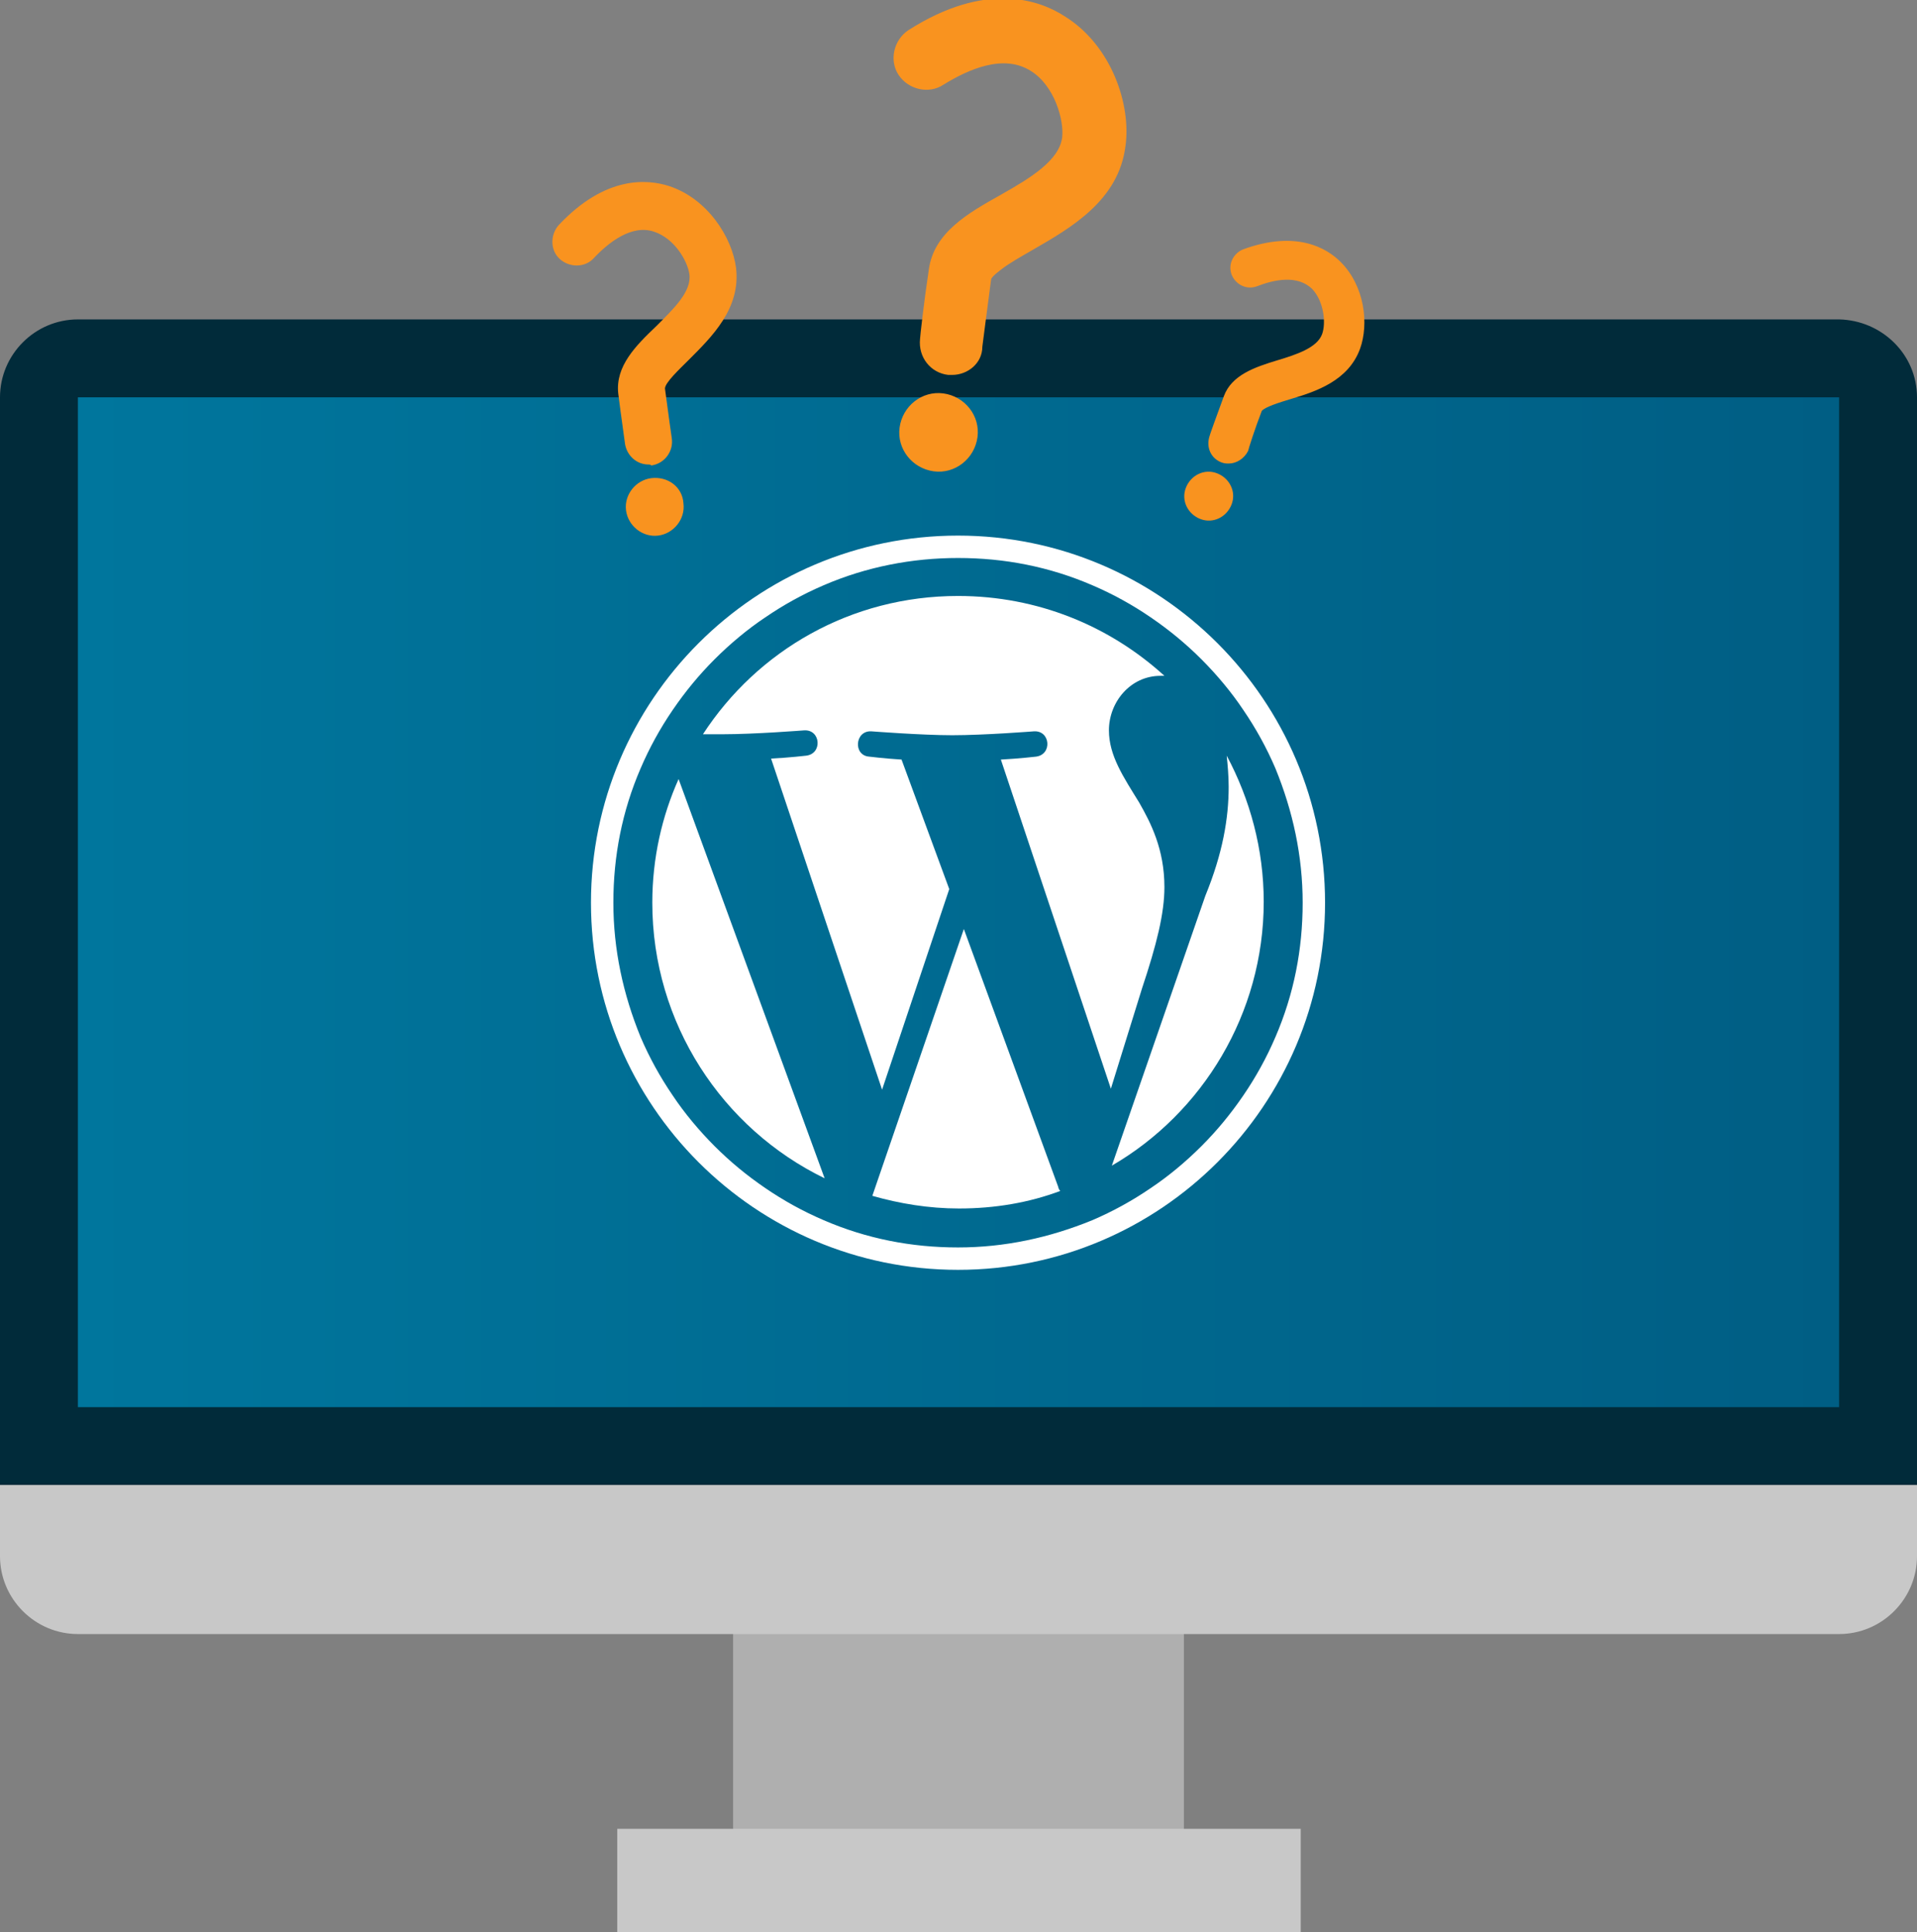 <?xml version="1.0" encoding="utf-8"?>
<!-- Generator: Adobe Illustrator 27.5.0, SVG Export Plug-In . SVG Version: 6.00 Build 0)  -->
<svg version="1.1" xmlns="http://www.w3.org/2000/svg" xmlns:xlink="http://www.w3.org/1999/xlink" x="0px" y="0px"
	 viewBox="0 0 196.9 198.4" style="enable-background:new 0 0 196.9 198.4;" xml:space="preserve">
<rect x="0" y="0" width="196.9" height="198.4" fill="#808080" stroke="none"/>
<style type="text/css">
	.st0{display:none;}
	.st1{display:inline;fill:url(#SVGID_1_);}
	.st2{display:inline;}
	.st3{fill:none;stroke:#C5E6FF;stroke-width:1.843;stroke-miterlimit:10;}
	.st4{display:inline;fill:none;stroke:#000000;stroke-width:1.843;stroke-miterlimit:10;}
	.st5{display:inline;fill:#012B3A;}
	.st6{display:inline;fill:none;stroke:#012B3A;stroke-width:1.843;stroke-miterlimit:10;}
	.st7{display:inline;fill:#FFFFFF;}
	.st8{display:inline;fill:#22B1A5;}
	.st9{display:inline;fill:#F4C1A8;}
	.st10{display:inline;fill:#5362BA;}
	.st11{display:inline;fill:#969696;}
	.st12{display:inline;fill:#E0B19B;}
	.st13{fill:#22B1A5;}
	.st14{display:inline;fill:none;stroke:#22B1A5;stroke-width:1.843;stroke-miterlimit:10;}
	.st15{fill:#FFB13E;}
	.st16{fill:none;stroke:#FFFFFF;stroke-width:0.709;stroke-miterlimit:10;}
	.st17{fill:url(#SVGID_00000168839234776920657670000004625273555719691148_);}
	.st18{display:inline;fill:#C5E6FF;}
	.st19{fill:#F4C1A8;}
	.st20{fill:#007B71;}
	.st21{fill:#FFFFFF;}
	.st22{fill:#5362BA;}
	.st23{clip-path:url(#SVGID_00000078045205425065613130000012090201900435675528_);fill:#384A9E;}
	.st24{clip-path:url(#SVGID_00000100364533286483496360000018326444896896212888_);fill:#384A9E;}
	.st25{fill:#969696;}
	.st26{fill:#646464;}
	.st27{fill:#E0B19B;}
	.st28{fill:#012B3A;}
	.st29{fill:#384A9E;}
	.st30{fill:#F9931F;}
	.st31{fill:none;}
	.st32{opacity:0.2;fill:url(#SVGID_00000094589921565935440980000003777540421102180996_);}
	.st33{opacity:0.2;fill:url(#SVGID_00000157281758463683826930000014195637116069678239_);}
	.st34{fill:#7D7D7D;}
	.st35{fill:#00769D;}
	.st36{fill:#005E84;}
	.st37{fill:#AFAFAF;}
	.st38{fill:#C8C8C8;}
	.st39{fill:#FEC55E;}
	.st40{fill:url(#SVGID_00000025426504986293691510000007323678246238067884_);}
	.st41{fill:#7885C9;}
	.st42{fill:#5967BB;}
	.st43{fill:#00B163;}
	.st44{opacity:0.1;}
	.st45{fill:#263044;}
	.st46{fill:#E6E6E6;}
	.st47{fill:#F66B50;}
	.st48{fill:#C5E6FF;}
	.st49{fill:#4D5068;}
	.st50{fill:url(#SVGID_00000113337367690838877150000010087523753674511267_);}
	.st51{fill:url(#SVGID_00000100384534814469924760000011421326013136697246_);}
	.st52{fill:url(#SVGID_00000044862790089823635110000011923533413262174871_);}
	.st53{fill:#C4C8E8;}
	.st54{fill:#D87900;}
	.st55{fill:url(#SVGID_00000152228260282085135110000007346155972814357641_);}
	.st56{fill:#BC7139;}
	.st57{opacity:0.2;fill:url(#SVGID_00000098190642645405607520000008862294849960618400_);}
	.st58{fill:#593A1E;}
	.st59{fill:#6E3D19;}
	.st60{fill:#9D613A;}
	.st61{fill:none;stroke:#000000;stroke-width:0.283;stroke-miterlimit:10;}
	.st62{fill:#535F75;}
	.st63{opacity:8.333300e-02;fill:#FFFFFF;}
	.st64{opacity:0.167;fill:#FFFFFF;}
	.st65{opacity:0.25;fill:#FFFFFF;}
	.st66{opacity:0.333;fill:#FFFFFF;}
	.st67{opacity:0.417;fill:#FFFFFF;}
	.st68{opacity:0.5;fill:#FFFFFF;}
	.st69{opacity:0.583;fill:#FFFFFF;}
	.st70{opacity:0.667;fill:#FFFFFF;}
	.st71{opacity:0.75;fill:#FFFFFF;}
	.st72{opacity:0.833;fill:#FFFFFF;}
	.st73{opacity:0.917;fill:#FFFFFF;}
	.st74{fill:none;stroke:#7D7D7D;stroke-width:3.713;stroke-miterlimit:10;}
	.st75{fill:#FECF5C;}
	.st76{display:inline;fill:#CECECE;}
	.st77{fill:#03475F;}
	.st78{fill:#50BEA7;}
	.st79{fill:#F2705B;}
	.st80{display:inline;fill:#03475F;}
	.st81{fill:#FFE2A3;}
	.st82{display:inline;fill:#2E3192;}
	.st83{display:inline;fill:none;stroke:#000000;stroke-miterlimit:10;}
	.st84{display:inline;fill:#263044;}
	.st85{display:inline;fill:none;stroke:#263044;stroke-width:19.843;stroke-miterlimit:10;}
	.st86{display:inline;fill:#D55039;}
	.st87{display:inline;fill:#F66B50;}
	.st88{display:inline;fill:#007B71;}
	.st89{display:inline;fill:none;stroke:#007B71;stroke-width:11.339;stroke-miterlimit:10;}
	.st90{fill:#EE7773;}
	.st91{fill:none;stroke:#263044;stroke-width:2.126;stroke-miterlimit:10;}
	.st92{fill:url(#SVGID_00000134245582907228783780000001977784693434776758_);}
	.st93{fill:#C6D5EF;}
	.st94{fill:#D55039;}
	.st95{display:inline;fill:url(#SVGID_00000090286403130362821460000011328868011036398723_);}
	.st96{display:inline;fill:#C8C8C8;}
	.st97{clip-path:url(#SVGID_00000138535316388650637560000014762203759305513889_);}
	.st98{clip-path:url(#SVGID_00000107569193607626099210000017908556404583132091_);}
	.st99{fill:#8164E4;}
	.st100{clip-path:url(#SVGID_00000141445930939220842080000007387088123871243658_);}
	.st101{clip-path:url(#SVGID_00000007402129690893453620000013350056702353853609_);}
	.st102{display:inline;fill:#32A3D6;}
	.st103{display:inline;fill:#111D33;}
	.st104{display:inline;fill:#535F75;}
	.st105{display:inline;fill:#F9931F;}
	.st106{display:inline;fill:#5967BB;}
	.st107{display:inline;fill:#C4C8E8;}
	.st108{display:inline;fill:url(#SVGID_00000174588010947385352590000002219196196500046764_);}
	.st109{display:inline;fill:#EE1B24;}
	.st110{display:inline;fill:#FCEE21;}
	.st111{display:inline;fill:#672E91;}
	.st112{display:inline;fill:#00A89D;}
	.st113{display:inline;fill:#94268F;}
	.st114{display:inline;fill:#0172BD;}
	.st115{display:inline;fill:#8CC63E;}
	.st116{display:inline;fill:#7885C9;}
	.st117{display:inline;fill:url(#SVGID_00000147190608236058289380000018291142227865533075_);}
	.st118{display:inline;fill:url(#SVGID_00000153692584519952676900000009336865635592301452_);}
	.st119{display:inline;fill:#00B163;}
	.st120{display:inline;fill:#E6E6E6;}
	.st121{display:inline;fill:#F9BE49;}
	.st122{display:inline;fill:url(#SVGID_00000008118553122381176000000014407381784205820824_);}
	.st123{fill:#F0F1FE;}
	.st124{fill:#FF5F00;}
	.st125{fill:#D1D4FC;}
	.st126{fill:#FFDFD6;}
	.st127{fill:#FFCEBD;}
	.st128{fill:#FE5E31;}
	.st129{fill:#5361F0;}
	.st130{display:inline;fill:#FFCEBD;}
	.st131{display:inline;fill:#4D5068;}
	.st132{opacity:0.58;fill:url(#);}
	.st133{display:inline;fill:#19103A;}
	.st134{display:inline;fill:#FE5E31;}
	.st135{fill:#536DFE;}
	.st136{opacity:0.3;fill:#30334F;}
	.st137{fill:#FFBBA1;}
	.st138{fill:#191C3C;}
	.st139{fill:url(#SVGID_00000080913861362418190470000003021228015885983914_);}
	.st140{opacity:0.1;fill:#A7A9AC;}
	.st141{fill:#7BBE79;}
	.st142{fill:#40592F;}
	.st143{fill:#D7E8FA;}
	.st144{fill:#A83739;}
	.st145{opacity:0.22;fill:#542A18;}
	.st146{fill:#A47F6C;}
	.st147{fill:#658AE5;}
	.st148{opacity:0.88;fill:#182051;}
	.st149{fill:#182051;}
	.st150{fill:#1C1E33;}
	.st151{opacity:0.11;fill:#FFFFFF;}
	.st152{fill:#FF9E79;}
	.st153{opacity:0.6;fill:#602929;}
	.st154{fill:#4D5060;}
	.st155{opacity:0.32;fill:#CC4C46;}
	.st156{fill:#F29275;}
	.st157{fill:#6C96EA;}
	.st158{fill:#D9D9E1;}
	.st159{fill:#E0DEDA;}
	.st160{fill:#EDEBCC;}
	.st161{opacity:0.56;fill:#C1BC9A;}
	.st162{opacity:0.58;fill:#D7E8FA;}
	.st163{fill:#EEF0E5;}
	.st164{opacity:0.21;fill:#030303;}
	.st165{fill:#181818;}
	.st166{fill:#555651;}
	.st167{opacity:0.55;fill:#FFFFFF;}
	.st168{fill:#030303;}
	.st169{display:inline;fill:url(#SVGID_00000180328151421986547030000016704597706292487096_);}
	.st170{fill:#E8E8E8;}
	.st171{fill:#FF5722;}
</style>
<g id="Layer_0" class="st0">
</g>
<g id="Layer_1">
</g>
<g id="Luvut_1">
</g>
<g id="Luvut2">
	<g>
		<path class="st28" d="M196.9,40.8v111.7H0V40.8c0-4.4,3.6-8,8-8h180.9C193.3,32.9,196.9,36.4,196.9,40.8z"/>
		<g>
			<linearGradient id="SVGID_1_" gradientUnits="userSpaceOnUse" x1="7.973" y1="92.697" x2="188.903" y2="92.697">
				<stop  offset="0" style="stop-color:#00769D"/>
				<stop  offset="1" style="stop-color:#005E84"/>
			</linearGradient>
			<rect x="8" y="40.8" style="fill:url(#SVGID_1_);" width="180.9" height="103.7"/>
		</g>
		<g>
			<rect x="75.3" y="160.1" class="st37" width="46.3" height="31.7"/>
		</g>
		<g>
			<path class="st38" d="M133.5,198.4H63.4v-10.6h70.2V198.4z M0,152.5v7.3c0,4.4,3.6,8,8,8h180.9c4.4,0,8-3.6,8-8v-7.3H0z"/>
		</g>
		<path class="st30" d="M97.8,38.5c-0.1,0-0.3,0-0.4,0c-1.8-0.2-3.1-1.8-2.9-3.7c0-0.2,0.4-3.8,0.9-7.1c0.5-3.8,4-5.8,7.4-7.7
			c3-1.7,6-3.5,6.3-5.9c0.2-1.8-0.8-5.3-3.2-6.8c-2.8-1.8-6.4-0.2-9,1.4c-1.5,1-3.6,0.5-4.6-1c-1-1.5-0.5-3.6,1-4.6
			c8-5.1,13.5-3.1,16.1-1.4c4.8,3,6.8,9.1,6.2,13.3c-0.7,5.6-5.6,8.4-9.6,10.7c-1.2,0.7-2.3,1.3-3.2,2c-0.8,0.6-1,0.9-1,1
			c-0.4,3.1-0.9,6.8-0.9,6.9C100.9,37.3,99.4,38.5,97.8,38.5z M101.9,28.8C101.9,28.8,101.9,28.8,101.9,28.8
			C101.9,28.8,101.9,28.8,101.9,28.8z M96.9,40.4c-2.2-0.3-4.2,1.3-4.5,3.5c-0.3,2.2,1.3,4.2,3.5,4.5c2.2,0.3,4.2-1.3,4.5-3.5
			C100.7,42.7,99.1,40.7,96.9,40.4z M126.2,47.6c-0.2,0-0.4,0-0.7-0.1c-1.1-0.4-1.6-1.5-1.3-2.6c0-0.1,0.8-2.3,1.5-4.2
			c0.8-2.2,3.2-3,5.5-3.7c2-0.6,4.1-1.3,4.6-2.7c0.4-1.1,0.2-3.3-1-4.6c-1.5-1.5-3.9-1-5.7-0.3c-1.1,0.4-2.2-0.2-2.6-1.2
			c-0.4-1.1,0.2-2.2,1.2-2.6c5.5-2,8.6-0.1,10,1.3c2.5,2.5,2.9,6.4,2,8.9c-1.2,3.3-4.5,4.4-7.2,5.2c-1,0.3-2.6,0.8-2.9,1.2
			c-0.7,1.8-1.4,4-1.4,4.1C127.8,47.1,127,47.6,126.2,47.6z M129.5,42.2C129.5,42.2,129.5,42.2,129.5,42.2S129.5,42.2,129.5,42.2z
			 M125,48.6c-1.3-0.5-2.7,0.2-3.2,1.5c-0.5,1.3,0.2,2.7,1.5,3.2c1.3,0.5,2.7-0.2,3.2-1.5C127,50.5,126.3,49.1,125,48.6z M66.6,47.7
			c-1.2,0-2.2-0.9-2.4-2.1c0-0.1-0.4-2.8-0.7-5.2c-0.3-2.8,1.8-4.9,3.9-6.9c1.8-1.8,3.7-3.6,3.4-5.4c-0.2-1.3-1.5-3.6-3.6-4.3
			c-2.3-0.8-4.7,1.1-6.2,2.7c-0.9,1-2.5,1-3.5,0.1c-1-0.9-1-2.5-0.1-3.5c4.8-5.1,9.1-4.7,11.3-4c4,1.3,6.5,5.3,6.9,8.4
			c0.5,4.2-2.5,7.1-4.9,9.5c-0.9,0.9-2.4,2.3-2.4,2.9c0.3,2.3,0.7,5.1,0.7,5.1c0.2,1.3-0.7,2.6-2.1,2.8
			C66.8,47.7,66.7,47.7,66.6,47.7z M68.3,39.8L68.3,39.8C68.3,39.8,68.3,39.8,68.3,39.8z M66.9,49.1c-1.6,0.2-2.8,1.7-2.6,3.3
			c0.2,1.6,1.7,2.8,3.3,2.6c1.6-0.2,2.8-1.7,2.6-3.3C70.1,50,68.6,48.9,66.9,49.1z"/>
		<g id="W_Mark_00000031191799964321605530000003249912520273380282_">
			<path class="st21" d="M98.4,57.3c4.8,0,9.4,0.9,13.8,2.8c2.1,0.9,4.1,2,6,3.3c1.9,1.3,3.6,2.7,5.2,4.3c1.6,1.6,3.1,3.4,4.3,5.2
				c1.3,1.9,2.4,3.9,3.3,6c1.8,4.4,2.8,9,2.8,13.8c0,4.8-0.9,9.4-2.8,13.8c-0.9,2.1-2,4.1-3.3,6c-1.3,1.9-2.7,3.6-4.3,5.2
				c-1.6,1.6-3.4,3.1-5.2,4.3c-1.9,1.3-3.9,2.4-6,3.3c-4.4,1.8-9,2.8-13.8,2.8c-4.8,0-9.4-0.9-13.8-2.8c-2.1-0.9-4.1-2-6-3.3
				c-1.9-1.3-3.6-2.7-5.2-4.3c-1.6-1.6-3.1-3.4-4.3-5.2c-1.3-1.9-2.4-3.9-3.3-6c-1.8-4.4-2.8-9-2.8-13.8c0-4.8,0.9-9.4,2.8-13.8
				c0.9-2.1,2-4.1,3.3-6c1.3-1.9,2.7-3.6,4.3-5.2c1.6-1.6,3.4-3.1,5.2-4.3c1.9-1.3,3.9-2.4,6-3.3C89,58.2,93.7,57.3,98.4,57.3
				 M98.4,55c-20.8,0-37.7,16.9-37.7,37.7c0,20.8,16.9,37.7,37.7,37.7c20.8,0,37.7-16.9,37.7-37.7C136.1,71.9,119.2,55,98.4,55
				L98.4,55z"/>
			<path class="st21" d="M67,92.7c0,12.4,7.2,23.2,17.7,28.3l-15-41C68,83.8,67,88.1,67,92.7z M119.6,91.1c0-3.9-1.4-6.6-2.6-8.7
				c-1.6-2.6-3.1-4.8-3.1-7.4c0-2.9,2.2-5.6,5.3-5.6c0.1,0,0.3,0,0.4,0c-5.6-5.1-13-8.2-21.2-8.2c-11,0-20.6,5.6-26.2,14.2
				c0.7,0,1.4,0,2,0c3.3,0,8.4-0.4,8.4-0.4c1.7-0.1,1.9,2.4,0.2,2.6c0,0-1.7,0.2-3.6,0.3l11.4,34l6.9-20.6L92.6,78
				c-1.7-0.1-3.3-0.3-3.3-0.3c-1.7-0.1-1.5-2.7,0.2-2.6c0,0,5.2,0.4,8.3,0.4c3.3,0,8.4-0.4,8.4-0.4c1.7-0.1,1.9,2.4,0.2,2.6
				c0,0-1.7,0.2-3.6,0.3l11.3,33.8l3.2-10.3C118.8,97,119.6,93.8,119.6,91.1z M99,95.4l-9.4,27.4c2.8,0.8,5.8,1.3,8.9,1.3
				c3.7,0,7.2-0.6,10.4-1.8c-0.1-0.1-0.2-0.3-0.2-0.4L99,95.4z M126,77.6c0.1,1,0.2,2.1,0.2,3.2c0,3.2-0.6,6.8-2.4,11.2l-9.6,27.7
				c9.3-5.4,15.6-15.6,15.6-27.1C129.8,87.2,128.4,82.1,126,77.6z"/>
		</g>
	</g>
</g>
<g id="Yms" class="st0">
</g>
</svg>
